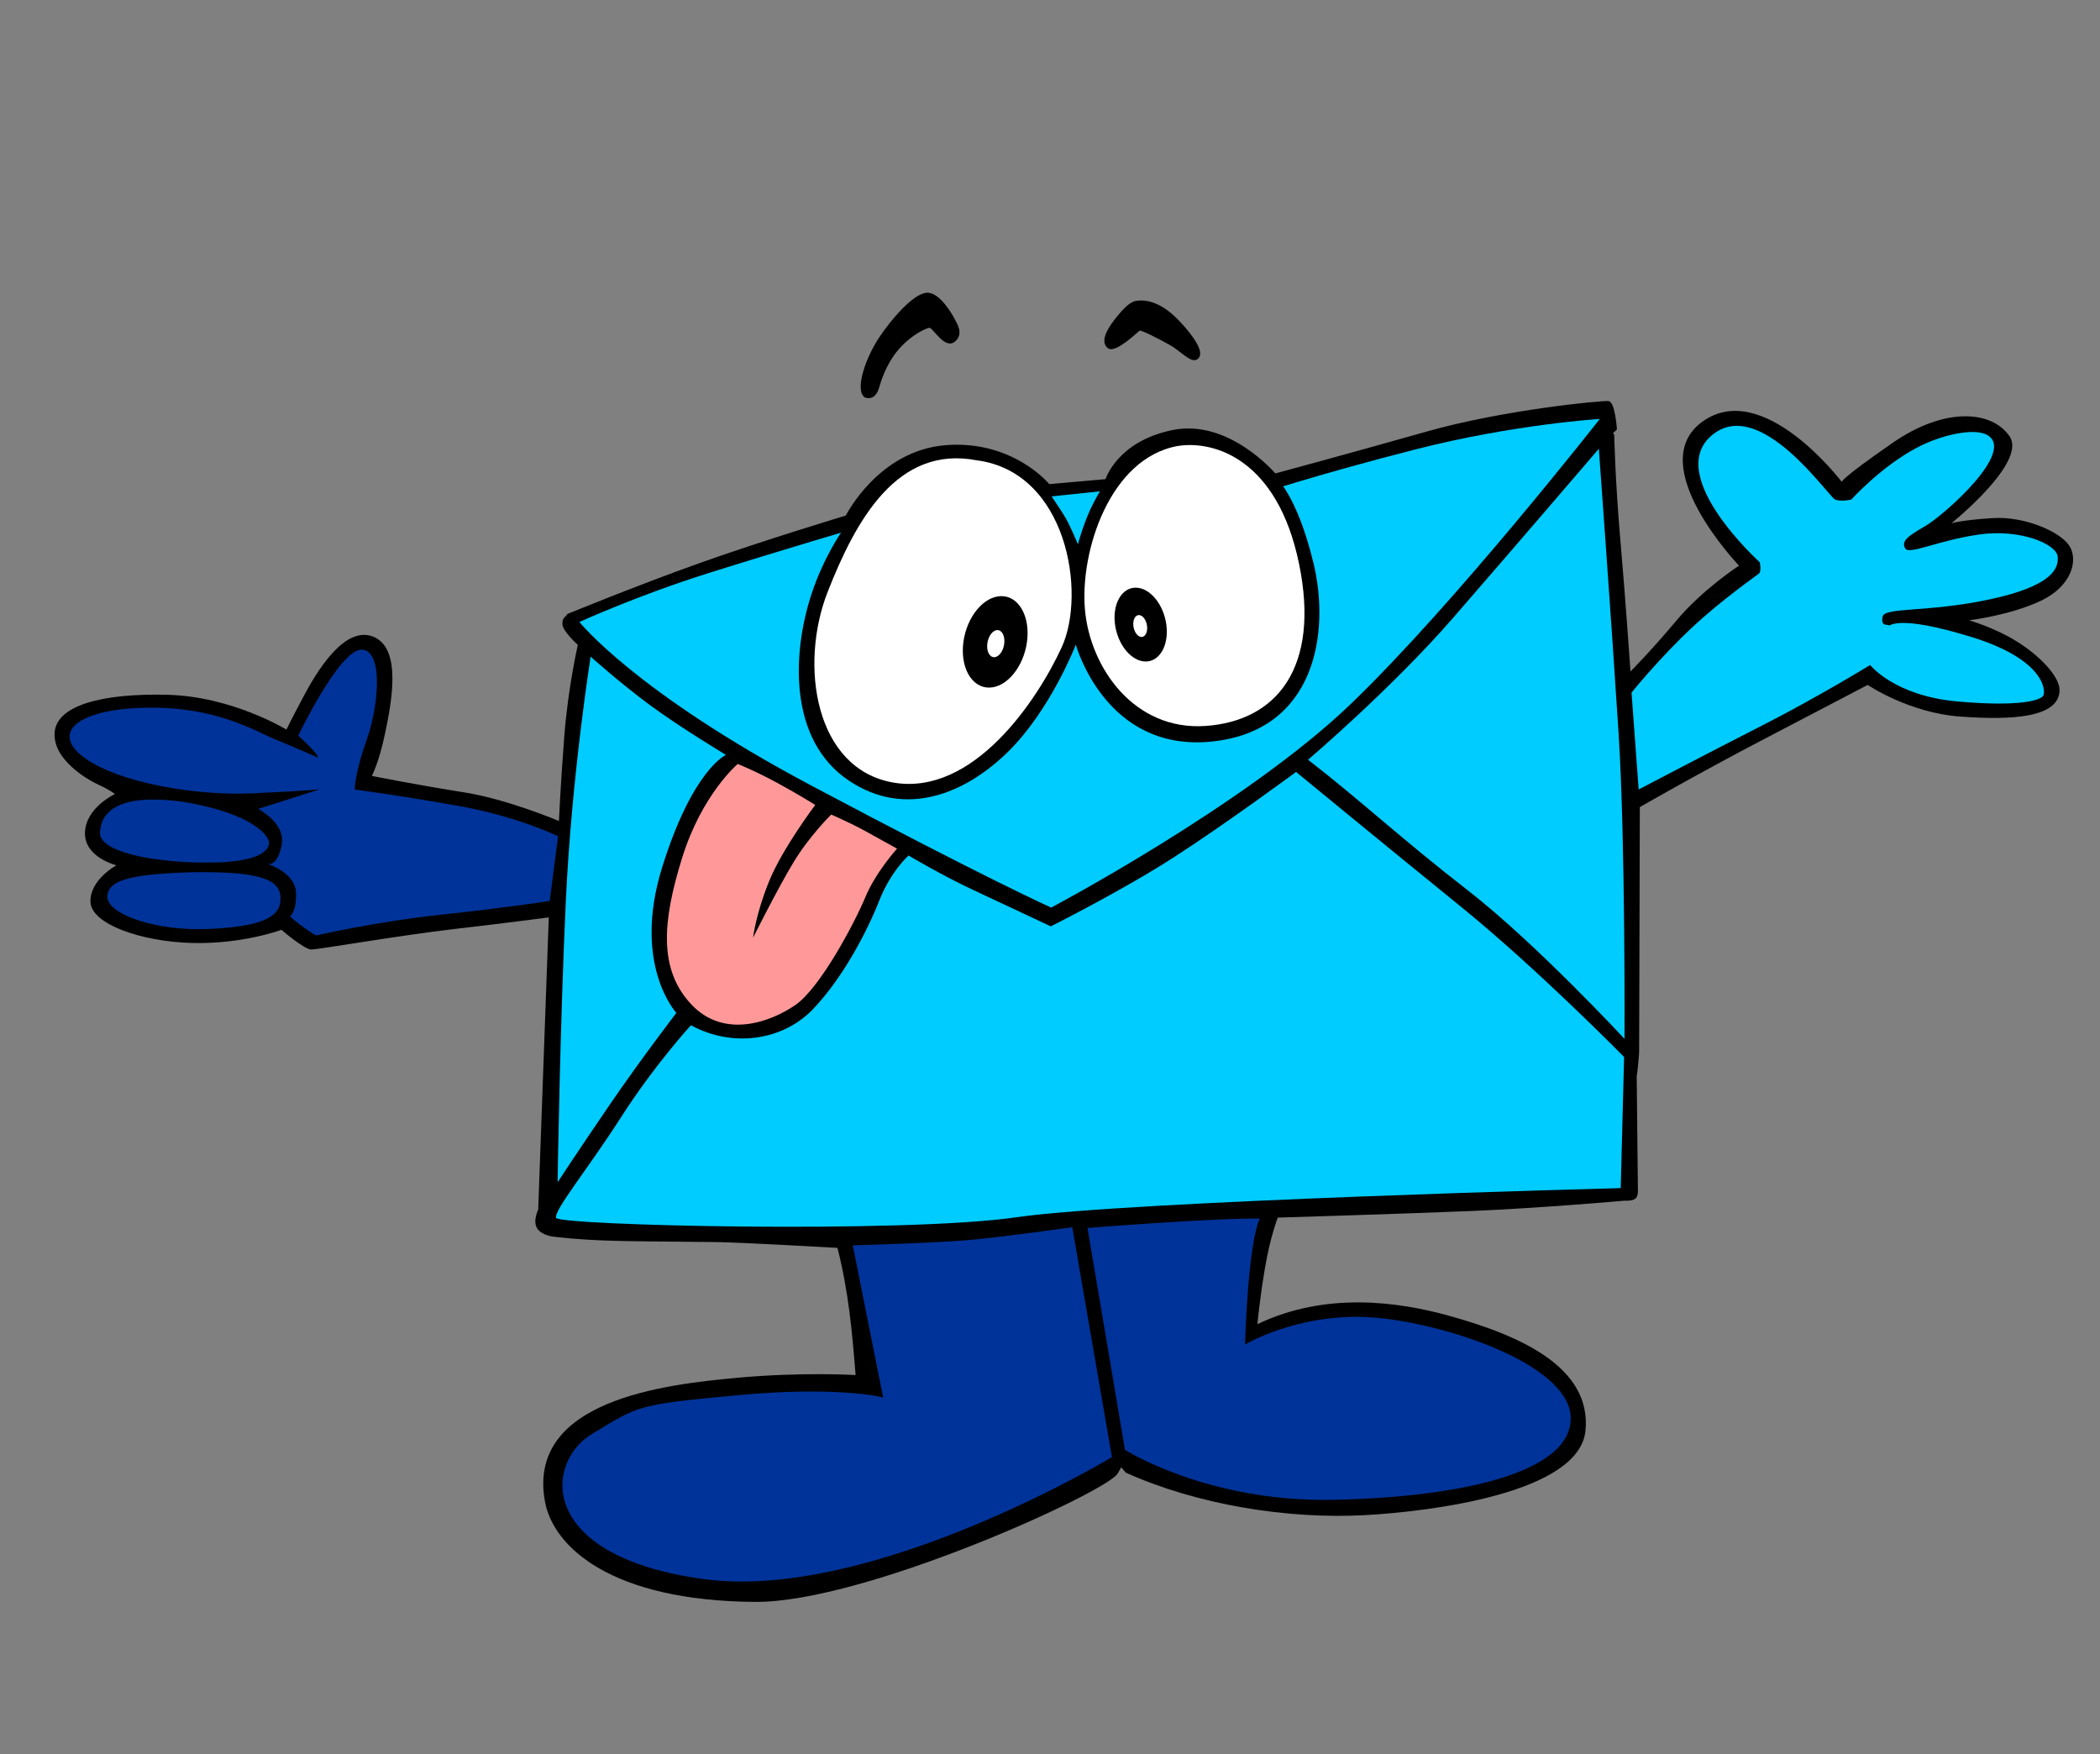 <?xml version="1.0" encoding="UTF-8"?>
<!DOCTYPE svg PUBLIC "-//W3C//DTD SVG 1.1//EN" "http://www.w3.org/Graphics/SVG/1.1/DTD/svg11.dtd">
<!-- Creator: CorelDRAW -->
<svg xmlns="http://www.w3.org/2000/svg" xml:space="preserve" width="8.5in" height="7.1in" version="1.1" style="shape-rendering:geometricPrecision; text-rendering:geometricPrecision; image-rendering:optimizeQuality; fill-rule:evenodd; clip-rule:evenodd"
viewBox="0 0 8500 7100"
 xmlns:xlink="http://www.w3.org/1999/xlink"
 xmlns:xodm="http://www.corel.com/coreldraw/odm/2003">
 <rect x="0" y="0" width="8500" height="7100" fill="#808080" stroke="none"/>
 <defs>
  <style type="text/css">
   <![CDATA[
    .str0 {stroke:black;stroke-width:6.94;stroke-miterlimit:2.613}
    .fil0 {fill:black}
    .fil3 {fill:black}
    .fil6 {fill:#003399}
    .fil7 {fill:#003399}
    .fil1 {fill:#00CCFF}
    .fil5 {fill:#00CCFF}
    .fil4 {fill:#FF9999}
    .fil2 {fill:white}
   ]]>
  </style>
 </defs>
 <g id="Layer_x0020_1">
  <path class="fil0" d="M2297.02 2484.86c-10.46,16.27 -20.93,13.17 -20.54,41.46 0.39,28.28 62.45,83.72 62.45,83.72 0,0 -39.75,172.61 -54.89,369.46 -15.15,196.85 -21.68,343.42 -21.68,343.42 0,0 -210.49,-89.01 -385.37,-116.17 -174.88,-27.17 -371.83,-66.22 -371.83,-66.22 0,0 29.18,-55.25 53.32,-171.59 24.15,-116.34 71.34,-343.53 -47.19,-391.82 -118.53,-48.29 -232.98,148 -283.78,243.81 -50.8,95.8 -68.22,132.09 -68.22,132.09 0,0 -218.84,-134.31 -481.56,-140.93 -262.72,-6.62 -449.06,42.07 -456.63,153.15 -7.57,111.08 137.32,192.93 179.19,211.7 41.87,18.77 64.96,36.81 64.96,36.81 0,0 -117.57,54.25 -121.24,155.51 -3.66,101.26 127.21,132.88 127.21,132.88 0,0 -107.58,57.97 -105.11,147.94 2.46,89.97 205.35,161.35 411.74,166.52 206.39,5.16 361.17,-53.31 361.17,-53.31 0,0 92.98,80.48 121.76,79.92 28.78,-0.56 362.41,-58.15 579.51,-83.26 217.1,-25.11 380.97,-46.89 380.97,-46.89l-42.84 1182.84c0,0 -22.84,45.67 -4.28,75.65 18.56,29.97 69.94,34.26 69.94,34.26 179.99,20.91 319.93,17.22 655.3,21.35 97.15,1.19 490.43,23.48 490.43,23.48 44.81,179.07 58.78,331.12 73.3,514.81 0,0 -219.62,-13.4 -486.4,11.7 -280.21,26.37 -847.45,88.51 -770.72,501.14 33.94,182.56 266.99,401.21 850.69,405.27 444.47,3.09 1425.26,-445.8 1467.52,-519.85l14.1 -24.71 18.23 21.31c288.35,130.06 655.6,189.49 969.47,172.06 261.23,-14.51 867.79,-88.17 891.57,-342.83 23.78,-254.67 -259.86,-383.39 -554.79,-464.75 -204,-56.27 -497.07,-97.67 -773.14,34.68 0,0 8,-94.5 30.29,-226.21 22.29,-131.71 52.17,-205.07 52.17,-205.07 0,0 509.6,-15.4 786.29,-26.87 276.69,-11.46 615.68,-41.54 615.68,-41.54 40.59,1.11 54.69,-6.61 55.63,-36.29l-4.92 -467.17c0,0 3.88,-26.09 4.89,-38.55 4.57,-55.86 4.91,-49.03 4.95,-62.93l2.79 -988.21c0,0 240.37,-138.33 505.58,-276.62 265.22,-138.29 416.77,-217.85 416.77,-217.85 0,0 166.17,113.27 376.05,128.26 209.87,14.99 396.19,4.28 400.47,-104.94 2.22,-56.65 -81.39,-143.06 -176.83,-201.66 -88.54,-54.36 -189.38,-83.17 -189.38,-83.17 0,0 168.07,-20.19 292.76,-80.1 124.69,-59.92 150.6,-166.8 111.74,-223.48 -38.87,-56.68 -181.37,-118.21 -309.3,-110.12 -127.93,8.09 -166.8,21.05 -166.8,21.05 0,0 306.17,-245.89 236.12,-350.96 -70.05,-105.07 -260.51,-122.4 -473.87,25.31 -213.36,147.71 -205.9,158.15 -205.9,158.15 0,0 -317.58,-419.68 -562.89,-244.83 -245.31,174.85 147.02,583.74 147.02,583.74 0,0 -146.41,94.83 -252.67,221.44 -106.26,126.61 -186.71,206.98 -186.71,206.98 0,0 -19.01,-280.45 -40.57,-527.19 -21.56,-246.73 -25.33,-431.91 -25.33,-431.91l-5.23 -5.01 16.17 -15.34c0,0 -6.52,-112.32 -33.87,-115.15 -27.35,-2.83 -424.91,35.31 -734.64,123.02 -309.73,87.71 -613.98,169.94 -613.98,169.94 0,0 -187.43,-220.81 -413.65,-176.07 -226.22,44.75 -273.61,199.17 -273.61,199.17l-227.75 20.14c0,0 -146.54,-179.12 -419.17,-157.68 -272.63,21.44 -404.36,284.89 -404.36,284.89 0,0 -331.29,99.53 -589,191.36 -257.72,91.83 -537.55,206.86 -537.55,206.86z"/>
  <polygon class="fil1" points="4243.43,2010.37 4476.24,1986.12 4376.51,2229.78 4348.46,2232.76 "/>
  <path class="fil1" d="M3495.79 2128.56c0,0 -352.36,103.98 -635.64,193.44 -283.28,89.46 -514.83,195.5 -514.83,195.5 0,0 224.11,282.78 939.51,662.58 715.4,379.8 969.91,493.34 969.91,493.34 0,0 789.33,-417.58 1211.67,-823.11 422.34,-405.53 1008.95,-1154.67 1008.95,-1154.67 0,0 -346.01,21.3 -743.39,122.57 -397.38,101.27 -657.35,187.48 -657.35,187.48l-624.79 326.07 -316.75 38.33 -637.3 -241.53z"/>
  <path class="fil0" d="M3408.28 2149.69c0,0 -73.21,102.99 -122.71,251.98 -78.76,237.06 -96.91,593.44 151.32,758.5 229.54,152.63 470.48,51.47 641.93,-116.15 173.7,-169.82 275.72,-434.89 275.72,-434.89 0,0 118.02,433.41 545.32,392.71 427.31,-40.7 484.54,-444.54 416.3,-724.17 -68.24,-279.63 -153.86,-346.53 -153.86,-346.53l-265.22 -151.37 -217.47 5.83 -192.23 145.63c0,0 -56.93,85.26 -85.43,156.51 -28.5,71.25 -38.82,115.48 -38.82,115.48 0,0 -28.39,-68.74 -49.31,-105.65 -20.91,-36.91 -91.04,-137.78 -91.04,-137.78l-273.93 -123.14 -133.39 2.12 -231.35 100.87 -142.71 175.53 -33.13 34.52z"/>
  <path class="fil2" d="M3952.99 1863.01c-319.47,-61.14 -487.13,236.93 -603.07,532.93 -115.93,296 -51.57,718.57 268.17,771.82 319.75,53.26 577.88,-327.83 679.02,-547.36 101.13,-219.53 22.15,-710.43 -344.12,-757.4z"/>
  <path class="fil2" d="M4767.05 1805.14c-275.06,48.93 -396.39,427.07 -375.57,662.44 20.81,235.37 199.58,490.52 487.94,470.69 288.36,-19.83 465.35,-236.48 378.38,-657.58 -86.97,-421.09 -342.66,-499.34 -490.74,-475.55z"/>
  <path class="fil3 str0" d="M3501.49 1605.33c32.48,11.37 47.17,-15.54 53.52,-37.43 6.35,-21.89 25.97,-90.99 75.85,-151.43 49.87,-60.44 116.42,-93.07 132.06,-93.07 15.65,0 61.7,86.91 99.07,57.36 37.37,-29.55 6.98,-71.38 0.19,-85.74 -6.8,-14.36 -60.46,-111.21 -111.85,-106.68 -51.39,4.54 -137.55,102.14 -189.69,180.74 -52.14,78.59 -97.49,205.56 -59.15,236.25z"/>
  <path class="fil3 str0" d="M4487.56 1407.31c29.86,17.92 116.79,-68.35 124.09,-72.33 7.3,-3.98 72.33,29.2 122.76,57.07 50.43,27.87 90.25,79.63 113.48,56.41 23.22,-23.23 -18.66,-83.82 -70.34,-140.02 -51.68,-56.2 -111.5,-96.02 -177.18,-87.59 -24.43,3.13 -51.76,30.53 -86.93,75.65 -35.17,45.12 -55.08,90.25 -25.88,110.82z"/>
  <path class="fil4" d="M2986.01 3092.08c0,0 71,28.17 160.02,76.63 89.03,48.46 153.69,89.24 153.69,89.24 0,0 -131.9,175.02 -186,307.09 -54.1,132.07 -65.56,230.19 -65.56,230.19 0,0 100.45,-201.07 164.59,-306.7 64.15,-105.63 151.57,-191.62 151.57,-191.62 0,0 76.5,32.82 137.24,66.41 60.74,33.59 129.34,71.46 129.34,71.46 0,0 -86.54,95.66 -128.31,196.41 -41.78,100.75 -181.49,366.32 -283.26,436.52 -101.76,70.2 -290.19,138.21 -422.14,-3.47 -131.96,-141.68 -116.2,-335.08 -36.09,-592.46 80.11,-257.38 224.89,-379.7 224.89,-379.7z"/>
  <path class="fil5" d="M2390.7 2657.75c0,0 115.62,104.09 239.04,195.41 123.42,91.31 308.65,202.25 308.65,202.25 0,0 -134.48,58.14 -257.91,453.92 -123.43,395.78 57.18,590.23 57.18,590.23 0,0 -143.2,186.91 -265.05,364.78 -121.85,177.87 -215.69,320.74 -215.69,320.74 0,0 9.55,-631.54 33.31,-1138.44 23.76,-506.91 100.46,-988.88 100.46,-988.88z"/>
  <path class="fil5" d="M2796.83 4149.55c0,0 -146.77,159.6 -283.56,373.06 -136.79,213.46 -271.6,375.76 -262.44,406.56 9.16,30.8 1403.24,64.04 1864.43,-2.48 461.19,-66.52 2444.8,-117.95 2444.8,-117.95l13.71 -530.59c0,0 -349.33,-355.68 -659.09,-607.13 -309.76,-251.45 -668.73,-546.64 -668.73,-546.64 0,0 -285.54,210.88 -496.41,346.54 -210.87,135.66 -496.4,278.44 -496.4,278.44 0,0 -181.28,-85.42 -311.05,-145.87 -129.77,-60.46 -264.57,-140.92 -264.57,-140.92 0,0 -71.52,62.87 -118.88,183.11 -47.37,120.24 -143.67,308.16 -267.16,437.93 -123.49,129.77 -328.67,157.11 -494.65,65.95z"/>
  <path class="fil5" d="M5294.5 3075.01c210.13,162.47 375.08,317.93 647.86,529.63 272.78,211.7 633.06,600.04 633.06,600.04 0,0 4.03,-794.98 -23.89,-1235.37 -27.93,-440.39 -80.03,-1152.95 -80.03,-1152.95 0,0 -340.63,397.6 -589.99,684.48 -249.36,286.88 -587.01,574.17 -587.01,574.17z"/>
  <ellipse class="fil3" transform="matrix(1.032 -0 -0.14 1.032 4028.2 2597.92)" rx="124.65" ry="179.37"/>
  <ellipse class="fil2" transform="matrix(0.275 -0 -0.037 0.306 4030.53 2605.12)" rx="124.65" ry="179.37"/>
  <ellipse class="fil3" transform="matrix(-0.833 -0 0.113 0.833 4617.06 2527.99)" rx="124.65" ry="179.37"/>
  <ellipse class="fil2" transform="matrix(-0.222 -0 0.03 0.247 4615.18 2533.8)" rx="124.65" ry="179.37"/>
  <path class="fil6" d="M1286.33 3066.25c0,0 -94.74,-42.17 -172.08,-73.54 -77.34,-31.38 -238.31,-133.77 -521.67,-128.35 -283.35,5.42 -389.84,102.88 -249.06,203.94 140.78,101.07 451.36,153.52 682.07,142.54 230.7,-10.98 268.7,-16.14 268.7,-16.14 0,0 -249.48,79.37 -249.48,79.37 0,0 112.74,57.02 95.28,145.95 -17.47,88.93 -56.37,77.02 -56.37,77.02 0,0 109.66,34.06 114,113.17 4.34,79.11 -23.73,98.99 -23.73,98.99 0,0 24.11,22.38 58.2,46.36 34.08,23.98 46.89,30.66 46.89,30.66 0,0 239.52,-55.56 508.61,-84.39 269.09,-28.83 437.28,-55.26 437.28,-55.26l33.89 -261.6c0,0 -159.37,-79.84 -406.72,-123.68 -247.35,-43.83 -416.42,-65.75 -416.42,-65.75 0,0 0.11,-65.98 48.38,-200.76 48.26,-134.77 69.21,-363.3 -20.24,-365.22 -89.45,-1.91 -256.67,347.8 -256.67,347.8 0,0 86,77.67 79.14,88.88z"/>
  <path class="fil6" d="M744.45 3245.78c-281.44,-39.27 -336.83,50.72 -339.83,124.36 -2.99,73.63 194.62,119.45 423.67,121.09 229.05,1.64 260.48,-52.36 260.48,-80.18 0,-27.82 -64.37,-117.81 -344.32,-165.27z"/>
  <path class="fil7" d="M781.55 3530.2c-237.1,6.96 -345.15,27.93 -347.06,98.45 -1.91,70.52 194.41,141.6 413.64,131.17 219.24,-10.44 289.07,-50.45 287.44,-125.24 -1.63,-74.8 -81.2,-107.85 -354.02,-104.37z"/>
  <path class="fil6 str0" d="M3447.5 5037.04c0,0 333.74,-9.06 474.25,-21.52 140.52,-12.46 421.31,-52.35 421.31,-52.35l161.47 936.31c0,0 -974.45,587.87 -1656.24,495.24 -681.8,-92.64 -646.83,-477.16 -455.17,-593.04 191.67,-115.88 179.38,-119.48 588.12,-157.8 408.74,-38.32 588.93,7.64 588.93,7.64l-122.67 -614.47z"/>
  <path class="fil6 str0" d="M4397.62 4967.02l152.69 903.26c0,0 335.22,213.89 845.39,203.56 510.17,-10.33 968.98,-107.39 965.39,-335.82 -3.59,-228.43 -555.56,-400.14 -835.15,-410.98 -279.59,-10.84 -482.98,108.97 -482.98,108.97 0,0 11.8,-410.91 61.6,-507.33 -194.82,-2.8 -706.94,38.35 -706.94,38.35z"/>
  <path class="fil5" d="M6603.81 2803.32l28.9 392.01c0,0 290.66,-152.64 497.74,-257.92 226.83,-115.32 439.27,-245.89 439.27,-245.89 0,0 97.26,124.67 352.57,147.5 255.3,22.83 336.25,-5.19 347.67,-22.83 11.42,-17.65 9.34,-146.34 -292.66,-238.7 -302,-92.36 -323.87,-41.85 -332.71,-46.74 -8.85,-4.89 -31.44,5.42 -24.72,-34.44 6.72,-39.86 180.9,-16.35 433.04,-70.24 252.14,-53.89 281.57,-124.67 275.64,-174.3 -5.93,-49.63 -150.27,-112.04 -316.83,-88.53 -166.56,23.51 -284.94,84 -300.4,56.18 -15.46,-27.82 5.9,-47.02 79.78,-89.13 73.89,-42.11 378.77,-309.22 247.99,-371.97 -52.66,-25.26 -178.05,0.33 -277.81,52.41 -148,77.25 -267.94,211.72 -268.38,211.55 -0.73,-0.3 -38.55,9.22 -64.52,0 -25.97,-9.22 -304.99,-423.97 -499.38,-260.58 -194.39,163.39 193.55,513.72 193.55,513.72 0,0 8.87,35.56 -3.51,46.44 -5.86,5.15 -149.41,104.99 -269.71,217.49 -133.83,125.15 -245.5,263.98 -245.5,263.98z"/>
 </g>
</svg>
